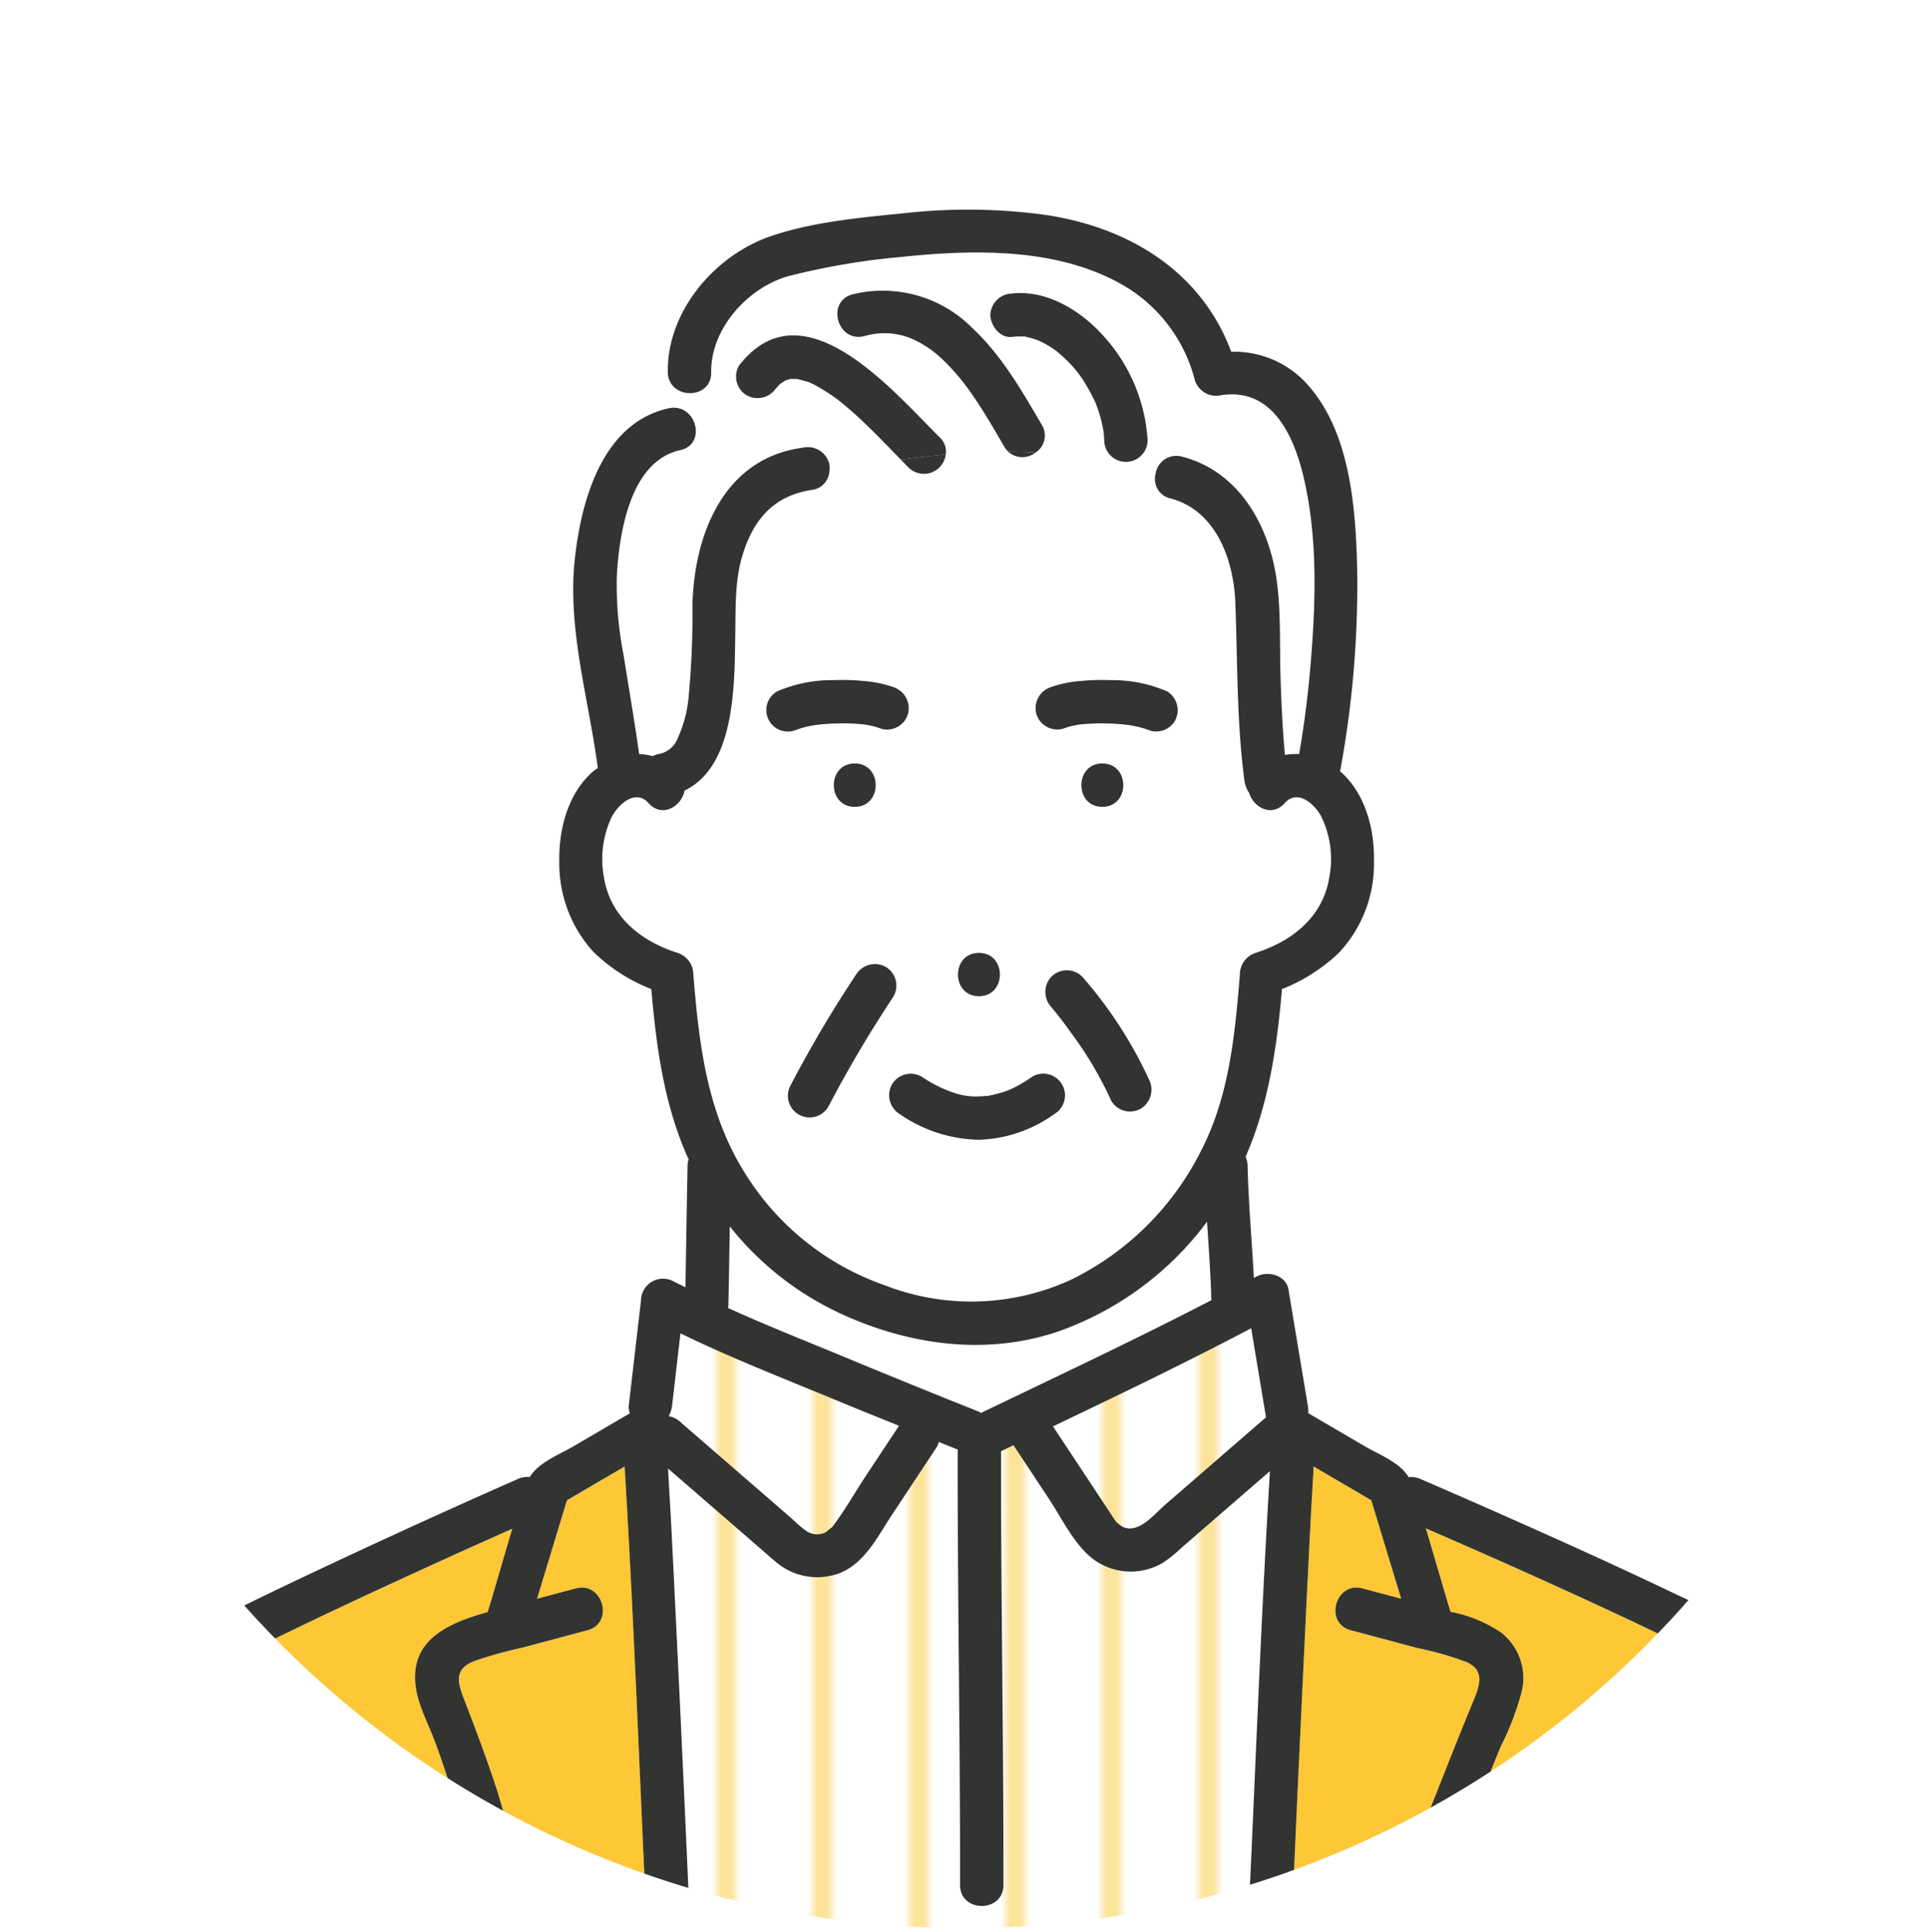 <svg xmlns="http://www.w3.org/2000/svg" xmlns:xlink="http://www.w3.org/1999/xlink" width="200" height="200.383" viewBox="0 0 200 200.383"><defs><style>.a{fill:#fff;}.b,.c{fill:none;}.c{stroke:#fdc736;stroke-miterlimit:10;}.d{clip-path:url(#a);}.e{fill:url(#b);}.f{fill:#fdc736;}.g{fill:#323431;}</style><clipPath id="a"><circle class="a" cx="100" cy="100" r="100"/></clipPath><pattern id="b" width="10" height="10" patternTransform="translate(20.314 6.049)" patternUnits="userSpaceOnUse" viewBox="0 0 10 10"><rect class="b" width="10" height="10"/><rect class="a" width="10" height="10"/><line class="c" x1="5" y1="10" x2="5"/></pattern></defs><circle class="a" cx="100" cy="100" r="100"/><g class="d"><path class="e" d="M109.229,147.96q1.875,2.836,3.752,5.672,1.094,1.653,2.186,3.305c.193.292.375.595.581.878.009.013.028.037.047.062a7.019,7.019,0,0,0,.645.492c1.666.8,3.322-1.326,4.411-2.269l10.477-9.081-1.539-9.237C123.028,141.344,116.128,144.664,109.229,147.96Z"/><path class="e" d="M70.588,138.3l-.87,7.486a3.045,3.045,0,0,1-.352,1.108,2.281,2.281,0,0,1,1.14.54l4.87,4.221,6.555,5.682c.521.452,1.027.97,1.587,1.376a2.115,2.115,0,0,0,1.017.422,2,2,0,0,0,1.112-.2c.139-.071.86-.773.559-.388,1.318-1.683,2.4-3.623,3.575-5.405l3.435-5.192c.015-.022.033-.038.048-.06-2.317-.944-4.641-1.872-6.952-2.83C81.074,142.892,75.706,140.8,70.588,138.3Z"/><path class="a" d="M110.184,137.967c-7.453,2.694-15.523,1.656-22.633-1.548A31.647,31.647,0,0,1,75.7,127.214q-.066,4.078-.143,8.158a2.409,2.409,0,0,1-.037.31c4.063,1.843,8.236,3.49,12.329,5.185q6.75,2.8,13.535,5.509a3.159,3.159,0,0,1,.38.182c7.977-3.839,16.022-7.612,23.892-11.688-.076-2.718-.271-5.428-.451-8.139A32.809,32.809,0,0,1,110.184,137.967Z"/><path class="a" d="M126.708,40.991a2.318,2.318,0,0,1-2.767-1.572,15.969,15.969,0,0,0-7.232-9.715c-6.816-4.041-15.6-3.845-23.217-3.051a73.941,73.941,0,0,0-11.641,1.975c-4.24,1.154-8.152,5.462-8.077,9.988.037,2.278-2.721,2.754-3.934,1.457a16.162,16.162,0,0,1-1.721,2.638,9.74,9.74,0,0,1,1.243-.359c2.827-.618,4.024,3.721,1.2,4.339-5.232,1.145-6.34,8.67-6.581,13.092a37.808,37.808,0,0,0,.69,8.106c.552,3.444,1.143,6.881,1.628,10.334a5.831,5.831,0,0,1,1.4.208,2.323,2.323,0,0,1,.563-.207,2.6,2.6,0,0,0,2.059-1.707,12.97,12.97,0,0,0,1.1-4.123,93.072,93.072,0,0,0,.407-9.71c.2-7.3,3.271-15.143,11.405-16.239A2.309,2.309,0,0,1,86,48.017a2.244,2.244,0,0,1,.036.891c2.422-.468,4.9-.891,7.409-1.232-.893-.914-1.776-1.838-2.681-2.74-.67-.668-1.352-1.326-2.055-1.96q-.511-.462-1.04-.906c-.214-.18-.432-.356-.651-.531l-.093-.076c-.025-.016-.059-.04-.108-.076A19.121,19.121,0,0,0,84.5,39.918c-.164-.084-.33-.161-.495-.241-.033-.015-.047-.023-.066-.033s-.073-.02-.135-.039c-.347-.108-.7-.186-1.05-.293l-.022,0c-.057-.005-.114-.011-.17-.014a4.261,4.261,0,0,1-.466,0l-.065,0c-.031.007-.063.011-.094.018-.146.044-.3.091-.443.129h-.01a.227.227,0,0,1-.027.025,3.6,3.6,0,0,1-.4.252c-.06.054-.2.17-.236.2-.062.061-.57.647-.28.272a2.308,2.308,0,0,1-3.078.807,2.263,2.263,0,0,1-.808-3.079c6.616-8.566,15.949,2.609,20.811,7.425a2.033,2.033,0,0,1,.636,1.794c2.163-.188,4.333-.284,6.494-.281a2.333,2.333,0,0,1-.425-.526c-.893-1.538-1.783-3.078-2.761-4.563q-.415-.632-.854-1.249c-.125-.176-.253-.352-.382-.526l-.206-.271a23.018,23.018,0,0,0-1.805-2.054c-.321-.322-.654-.633-1-.929-.047-.04-.339-.275-.373-.307-.131-.1-.262-.194-.4-.286a12.111,12.111,0,0,0-1.127-.688c-.171-.092-.346-.175-.522-.259-.042-.017-.239-.1-.319-.134a7.312,7.312,0,0,0-4.77-.208c-2.813.71-4-3.631-1.2-4.339a13.092,13.092,0,0,1,12.43,3.528c3.011,2.817,5.114,6.482,7.166,10.013a2.1,2.1,0,0,1-.637,2.868,44.842,44.842,0,0,1,12.443,2.248,2.183,2.183,0,0,1,2.74-1.822c5.993,1.553,9.111,7.263,9.858,13.046.416,3.219.264,6.536.368,9.777.087,2.709.2,5.422.458,8.121a6.048,6.048,0,0,1,1.473-.078q.747-4.317,1.132-8.683c.574-6.523.853-13.391-.613-19.819C134.24,45.156,131.961,40.2,126.708,40.991Zm-9.9,6.918a2.288,2.288,0,0,1-2.25-2.25c-.012-.254-.036-.506-.055-.76,0-.037,0-.054,0-.077l-.017-.083c-.074-.378-.142-.755-.237-1.129s-.2-.745-.33-1.112q-.11-.321-.233-.637c-.018-.046-.037-.091-.055-.137-.007-.015,0-.007-.019-.042a22.722,22.722,0,0,0-1.155-2.125c-.181-.282-.376-.555-.574-.825-.06-.076-.223-.287-.262-.333q-.181-.216-.37-.426a15.514,15.514,0,0,0-1.6-1.515c-.065-.051-.138-.108-.173-.133q-.25-.177-.508-.34a10.491,10.491,0,0,0-.965-.542c-.065-.032-.231-.1-.29-.129-.079-.03-.157-.061-.237-.089a7.947,7.947,0,0,0-.924-.256c-.1-.022-.2-.041-.309-.058l.289.036c-.088-.071-.427-.038-.542-.042a6.557,6.557,0,0,0-1,.042c-1.252.14-2.2-1.144-2.25-2.25a2.305,2.305,0,0,1,2.25-2.25c3.6-.4,7.119,1.769,9.444,4.344a17.649,17.649,0,0,1,4.631,10.868A2.28,2.28,0,0,1,116.805,47.909Z"/><path class="a" d="M133.264,83.307c-1.329,1.5-3.248.444-3.684-1.063a3.014,3.014,0,0,1-.5-1.33c-.8-6.123-.7-12.3-.938-18.452-.173-4.424-2.026-9.541-6.733-10.761a2.06,2.06,0,0,1-1.544-2.517,44.842,44.842,0,0,0-12.443-2.248,2.185,2.185,0,0,1-2.824-.07c-2.161,0-4.331.093-6.494.281a2.279,2.279,0,0,1-3.818,1.388c-.285-.282-.561-.573-.841-.859-2.51.341-4.987.764-7.409,1.232a2.092,2.092,0,0,1-1.607,1.877c-4.066.547-6.236,2.973-7.406,6.8-.811,2.652-.7,5.41-.755,8.436-.086,4.981.02,13.442-5.261,15.991-.292,1.627-2.335,2.874-3.731,1.3-1.314-1.482-3.081.024-3.838,1.457A10.24,10.24,0,0,0,62.648,91c.646,4.079,3.809,6.615,7.619,7.831A2.345,2.345,0,0,1,71.918,101c.567,7.1,1.388,14.246,5.206,20.435A27.856,27.856,0,0,0,91.8,133.326a24.761,24.761,0,0,0,19.418-.643,29.722,29.722,0,0,0,13.4-13.384c2.9-5.637,3.5-12.079,4-18.3a2.34,2.34,0,0,1,1.652-2.17c3.809-1.217,6.972-3.752,7.618-7.831A10.018,10.018,0,0,0,137,84.587C136.206,83.214,134.52,81.89,133.264,83.307ZM101.549,98.838c2.9,0,2.895,4.5,0,4.5S98.653,98.838,101.549,98.838ZM88.666,83.691c-2.9,0-2.895-4.5,0-4.5S91.562,83.691,88.666,83.691Zm2.756-8.1a7.089,7.089,0,0,0-1.1-.326c-.179-.039-.359-.071-.54-.1-.567-.027-.209-.035-.039-.007l.039.007.068,0c-.106,0-.213-.025-.318-.036a21.492,21.492,0,0,0-2.848-.09q-.712.022-1.421.086c-.2.018-.4.043-.6.065l-.3.047c-.356.062-.71.135-1.059.231-.163.044-.326.094-.485.151s-.177.058-.134.036a2.23,2.23,0,0,1-2.066-3.95,14.378,14.378,0,0,1,5.922-1.161,21.277,21.277,0,0,1,3.05.092,11.606,11.606,0,0,1,3.02.614,2.315,2.315,0,0,1,1.571,2.767A2.259,2.259,0,0,1,91.422,75.594Zm17.936,39.969a14.11,14.11,0,0,1-7.828,2.662,14.894,14.894,0,0,1-8.2-2.662,2.3,2.3,0,0,1-.807-3.078,2.266,2.266,0,0,1,3.078-.807,13.392,13.392,0,0,0,3.04,1.562,6.884,6.884,0,0,0,2.885.485c.286,0,.57-.026.856-.045l.126-.007c.026-.007.067-.017.126-.03a14.216,14.216,0,0,0,1.684-.45c.129-.046.257-.095.385-.145l.015-.007c.245-.11.487-.229.725-.354a16.029,16.029,0,0,0,1.64-1.009,2.25,2.25,0,1,1,2.271,3.885Zm4.99-31.872c-2.9,0-2.895-4.5,0-4.5S117.244,83.691,114.348,83.691Zm7.518-8.9a2.253,2.253,0,0,1-2.908.859.668.668,0,0,1,.095.05.95.95,0,0,0-.235-.089c-.146-.051-.3-.095-.445-.136a11.151,11.151,0,0,0-1.117-.24c-.085-.015-.171-.028-.256-.041-.193-.022-.386-.044-.58-.062q-.71-.064-1.421-.086a21.148,21.148,0,0,0-2.913.1l-.121.015-.026,0q-.291.047-.579.108a7.089,7.089,0,0,0-1.1.326,2.275,2.275,0,0,1-2.768-1.572,2.306,2.306,0,0,1,1.572-2.767,11.59,11.59,0,0,1,3.019-.614,21.287,21.287,0,0,1,3.051-.092,14.381,14.381,0,0,1,5.922,1.161A2.284,2.284,0,0,1,121.866,74.789Z"/><path class="f" d="M66.97,197.181q-.1-2.372-.211-4.743c-.6-13.437-1.143-26.886-1.957-40.314q-2.994,1.751-5.987,3.5l-3.1,10.216q2.013-.539,4.027-1.074c2.808-.741,3.994,3.6,1.2,4.339-2.247.594-4.491,1.2-6.737,1.8a42.414,42.414,0,0,0-5.065,1.42c-1.895.771-1.744,1.994-1.077,3.726,1.3,3.363,2.559,6.686,3.649,10.128a97.752,97.752,0,0,0,3.4,9.867,2.3,2.3,0,0,1-.807,3.078,2.269,2.269,0,0,1-3.079-.807,118.849,118.849,0,0,1-4.139-11.85c-.638-2-1.281-4.008-2.026-5.975-.7-1.844-1.676-3.6-1.932-5.576-.637-4.931,3.566-6.6,7.47-7.7.869-2.867,1.683-5.765,2.552-8.641-2.158.962-4.316,1.923-6.467,2.9-5.315,2.412-10.616,4.858-15.875,7.391-2.5,1.2-4.982,2.422-7.443,3.694-1.758.909-3.473,1.6-4.682,3.086-2.991,3.669-4.413,8.823-5.683,13.292-.827,2.912-1.563,5.866-2.122,8.843-.414,2.207-3.106,1.968-4.05.432l-.608,2.171H70.2l-.049-1.172A2.326,2.326,0,0,1,66.97,197.181Z"/><path class="e" d="M129.6,197.181q.1-2.372.211-4.743c.595-13.277,1.132-26.565,1.929-39.832l-2.467,2.138-6.653,5.767a14.687,14.687,0,0,1-2.008,1.617,6.531,6.531,0,0,1-7.1-.319c-2.029-1.478-3.346-4.292-4.7-6.337l-3.674-5.553-1.189.569c-.034.017-.068.023-.1.037,0,.015,0,.027,0,.041-.022,14.991.268,29.981.246,44.972,0,2.9-4.5,2.895-4.5,0,.022-14.991-.268-29.981-.246-44.972,0-.066.014-.123.019-.187-.66-.264-1.315-.538-1.974-.8a2.281,2.281,0,0,1-.293.65l-4.572,6.912c-1.5,2.27-2.855,5.119-5.57,6.1a6.612,6.612,0,0,1-6.576-1.307c-.508-.423-1-.867-1.5-1.3l-9.581-8.3c.127,2.232.261,4.463.376,6.7q.983,19.073,1.792,38.153a1.936,1.936,0,0,1-1.323,2.03l.049,1.172h61.863v-1.058A2.055,2.055,0,0,1,129.6,197.181Z"/><path class="f" d="M189.419,197.78a97.587,97.587,0,0,0-2.3-10.711c-1.116-4.114-2.392-9.434-5.55-12.527-1.281-1.255-3.643-2.163-5.4-3.043-2.5-1.258-5.032-2.468-7.568-3.659-6.844-3.214-13.753-6.294-20.691-9.3.872,2.882,1.692,5.785,2.562,8.66a14.025,14.025,0,0,1,5.258,2.153,6,6,0,0,1,2.14,6.09,29.153,29.153,0,0,1-2.177,5.708c-.8,1.93-1.567,3.874-2.334,5.818-1.5,3.8-2.965,7.616-4.622,11.35a2.266,2.266,0,0,1-3.079.807,2.325,2.325,0,0,1-.807-3.078c2.861-6.447,5.294-13.095,8-19.608.706-1.695,1.188-3.192-.761-4.053a34.7,34.7,0,0,0-5.08-1.441c-2.293-.612-4.585-1.231-6.88-1.837-2.8-.74-1.606-5.079,1.2-4.339q2.016.532,4.027,1.074-1.551-5.107-3.1-10.216l-5.976-3.5c-.132,2.3-.269,4.6-.387,6.9q-.982,19.073-1.793,38.153a2.2,2.2,0,0,1-2.036,2.144v1.058h60.589l-.163-1.306C191.293,199.724,189.678,199.464,189.419,197.78Z"/><path class="g" d="M114.348,79.191c-2.895,0-2.9,4.5,0,4.5S117.249,79.191,114.348,79.191Z"/><path class="g" d="M88.666,79.191c-2.895,0-2.9,4.5,0,4.5S91.566,79.191,88.666,79.191Z"/><path class="g" d="M92.619,71.255a11.606,11.606,0,0,0-3.02-.614,21.277,21.277,0,0,0-3.05-.092,14.378,14.378,0,0,0-5.922,1.161,2.23,2.23,0,0,0,2.066,3.95c-.043.022-.033.024.134-.036s.322-.107.485-.151c.349-.1.7-.169,1.059-.231l.3-.047c.2-.022.4-.047.6-.065q.708-.064,1.421-.086a21.492,21.492,0,0,1,2.848.09c.105.011.212.032.318.036l-.068,0c.181.03.361.062.54.1a7.089,7.089,0,0,1,1.1.326,2.259,2.259,0,0,0,2.768-1.572A2.315,2.315,0,0,0,92.619,71.255Z"/><path class="g" d="M89.785,75.167l-.039-.007C89.576,75.132,89.218,75.14,89.785,75.167Z"/><path class="g" d="M121.059,71.71a14.381,14.381,0,0,0-5.922-1.161,21.287,21.287,0,0,0-3.051.092,11.59,11.59,0,0,0-3.019.614,2.306,2.306,0,0,0-1.572,2.767,2.275,2.275,0,0,0,2.768,1.572,7.089,7.089,0,0,1,1.1-.326q.288-.061.579-.108l.026,0,.121-.015a21.148,21.148,0,0,1,2.913-.1q.711.022,1.421.086c.194.018.387.04.58.062.085.013.171.026.256.041a11.151,11.151,0,0,1,1.117.24c.15.041.3.085.445.136a.95.95,0,0,1,.235.089.668.668,0,0,0-.095-.05,2.253,2.253,0,0,0,2.908-.859A2.284,2.284,0,0,0,121.059,71.71Z"/><path class="g" d="M101.549,98.838c-2.9,0-2.9,4.5,0,4.5S104.449,98.838,101.549,98.838Z"/><path class="g" d="M186.153,173.053c-2.844-3.919-8.139-5.692-12.365-7.716-5.5-2.636-11.065-5.155-16.641-7.633q-4.894-2.177-9.814-4.3a2.36,2.36,0,0,0-1.209-.18c-.9-1.528-3.061-2.339-4.516-3.189l-5.9-3.451a2.472,2.472,0,0,0-.017-.634q-1.017-6.1-2.033-12.194c-.249-1.494-2.146-1.973-3.305-1.344-.094.051-.191.1-.286.149-.2-3.891-.563-7.772-.647-11.671a2.313,2.313,0,0,0-.212-.9c2.4-5.46,3.256-11.408,3.777-17.393a18.321,18.321,0,0,0,5.866-3.728,13.451,13.451,0,0,0,3.676-9.43c.083-3.316-.84-7-3.364-9.308-.047-.043-.1-.073-.151-.115a105.623,105.623,0,0,0,1.772-21c-.145-6.456-.744-14.659-5.549-19.549a10.165,10.165,0,0,0-7.515-2.978c-3.088-8.315-10.606-12.932-19.354-14.21a59.285,59.285,0,0,0-14.423-.178c-4.575.453-9.659.909-14.029,2.413-5.78,1.989-10.742,7.8-10.638,14.1a2.114,2.114,0,0,0,.566,1.457,4.154,4.154,0,0,0,.45-1.755,4.154,4.154,0,0,1-.45,1.755c1.213,1.3,3.971.821,3.934-1.457-.075-4.526,3.837-8.834,8.077-9.988a73.941,73.941,0,0,1,11.641-1.975c7.615-.794,16.4-.99,23.217,3.051a15.969,15.969,0,0,1,7.232,9.715,2.318,2.318,0,0,0,2.767,1.572c5.253-.788,7.532,4.165,8.574,8.735,1.466,6.428,1.187,13.3.613,19.819q-.384,4.363-1.132,8.683a6.048,6.048,0,0,0-1.473.078c-.254-2.7-.371-5.412-.458-8.121-.1-3.241.048-6.558-.368-9.777-.747-5.783-3.865-11.493-9.858-13.046a2.183,2.183,0,0,0-2.74,1.822c.987.338,1.965.708,2.924,1.134-.959-.426-1.937-.8-2.924-1.134A2.06,2.06,0,0,0,121.41,51.7c4.707,1.22,6.56,6.337,6.733,10.761.241,6.157.133,12.329.938,18.452a3.014,3.014,0,0,0,.5,1.33c.436,1.507,2.355,2.561,3.684,1.063,1.256-1.417,2.942-.093,3.737,1.28A10.018,10.018,0,0,1,137.893,91c-.646,4.079-3.809,6.614-7.618,7.831a2.34,2.34,0,0,0-1.652,2.17c-.5,6.219-1.1,12.661-4,18.3a29.722,29.722,0,0,1-13.4,13.384,24.761,24.761,0,0,1-19.418.643,27.856,27.856,0,0,1-14.679-11.89c-3.818-6.189-4.639-13.33-5.206-20.435a2.345,2.345,0,0,0-1.651-2.17c-3.81-1.216-6.973-3.752-7.619-7.831a10.24,10.24,0,0,1,.791-6.236c.757-1.433,2.524-2.939,3.838-1.457,1.4,1.574,3.439.327,3.731-1.3,5.281-2.549,5.175-11.01,5.261-15.991.052-3.026-.056-5.784.755-8.436,1.17-3.822,3.34-6.248,7.406-6.8a2.092,2.092,0,0,0,1.607-1.877c-2.309.446-4.57.926-6.747,1.41,2.177-.484,4.438-.964,6.747-1.41A2.244,2.244,0,0,0,86,48.017a2.309,2.309,0,0,0-2.768-1.572c-8.134,1.1-11.2,8.939-11.4,16.239a93.072,93.072,0,0,1-.407,9.71,12.97,12.97,0,0,1-1.1,4.123,2.6,2.6,0,0,1-2.059,1.707,2.323,2.323,0,0,0-.563.207,5.831,5.831,0,0,0-1.4-.208c-.485-3.453-1.076-6.89-1.628-10.334a37.808,37.808,0,0,1-.69-8.106c.241-4.422,1.349-11.947,6.581-13.092,2.828-.618,1.631-4.957-1.2-4.339a9.74,9.74,0,0,0-1.243.359c-1.151,1.536-2.329,3.072-2.329,4.607,0-1.535,1.178-3.071,2.329-4.607-5.938,2.163-7.9,9.667-8.505,15.37-.764,7.218,1.468,14.461,2.394,21.576-.158.117-.325.217-.474.347-2.64,2.292-3.6,6.056-3.518,9.437a13.568,13.568,0,0,0,3.5,9.253,17.846,17.846,0,0,0,6.044,3.9c.52,6.056,1.342,12.112,3.869,17.663a2.286,2.286,0,0,0-.109.631c-.087,4.213-.144,8.427-.222,12.641-.4-.209-.82-.4-1.22-.611a2.282,2.282,0,0,0-3.385,1.942q-.636,5.463-1.27,10.924a1.636,1.636,0,0,0,.119.811l-5.879,3.438c-1.455.85-3.6,1.657-4.51,3.179a2.347,2.347,0,0,0-1.216.19q-12.159,5.361-24.163,11.075c-2.613,1.251-5.218,2.519-7.8,3.839-1.957,1-4.108,1.912-5.684,3.486-3.55,3.545-5.3,8.987-6.759,13.657a98.693,98.693,0,0,0-2.8,11.121,2.244,2.244,0,0,0,.289,1.629l.6-2.151-.6,2.151c.944,1.536,3.636,1.775,4.05-.432.559-2.977,1.3-5.931,2.122-8.843,1.27-4.469,2.692-9.623,5.683-13.292,1.209-1.484,2.924-2.177,4.682-3.086,2.461-1.272,4.948-2.492,7.443-3.694,5.259-2.533,10.56-4.979,15.875-7.391,2.151-.977,4.309-1.938,6.467-2.9-.869,2.876-1.683,5.774-2.552,8.641-3.9,1.1-8.107,2.77-7.47,7.7.256,1.979,1.233,3.732,1.932,5.576.745,1.967,1.388,3.971,2.026,5.975a118.849,118.849,0,0,0,4.139,11.85,2.269,2.269,0,0,0,3.079.807,2.3,2.3,0,0,0,.807-3.078,97.752,97.752,0,0,1-3.4-9.867c-1.09-3.442-2.353-6.765-3.649-10.128-.667-1.732-.818-2.955,1.077-3.726a42.414,42.414,0,0,1,5.065-1.42c2.246-.6,4.49-1.2,6.737-1.8,2.8-.739,1.611-5.08-1.2-4.339q-2.015.532-4.027,1.074l3.1-10.216q2.993-1.752,5.987-3.5c.814,13.428,1.355,26.877,1.957,40.314q.106,2.372.211,4.743c.127,2.885,4.628,2.9,4.5,0q-.837-19.079-1.792-38.153c-.115-2.233-.249-4.464-.376-6.7l9.581,8.3c.5.433.992.877,1.5,1.3a6.612,6.612,0,0,0,6.576,1.307c2.715-.986,4.068-3.835,5.57-6.1l4.572-6.912a2.281,2.281,0,0,0,.293-.65c.659.265,1.314.539,1.974.8,0,.064-.019.121-.019.187-.022,14.991.268,29.981.246,44.972,0,2.895,4.5,2.9,4.5,0,.022-14.991-.268-29.981-.246-44.972,0-.014,0-.026,0-.041.034-.014.068-.02.1-.037l1.189-.569,3.674,5.553c1.353,2.045,2.67,4.859,4.7,6.337a6.531,6.531,0,0,0,7.1.319,14.687,14.687,0,0,0,2.008-1.617l6.653-5.767,2.467-2.138c-.8,13.267-1.334,26.555-1.929,39.832q-.107,2.372-.211,4.743c-.127,2.9,4.374,2.89,4.5,0q.838-19.079,1.793-38.153c.118-2.3.255-4.6.387-6.9l5.976,3.5q1.552,5.107,3.1,10.216-2.013-.539-4.027-1.074c-2.8-.74-4,3.6-1.2,4.339,2.295.606,4.587,1.225,6.88,1.837a34.7,34.7,0,0,1,5.08,1.441c1.949.861,1.467,2.358.761,4.053-2.709,6.513-5.142,13.161-8,19.608a2.325,2.325,0,0,0,.807,3.078,2.266,2.266,0,0,0,3.079-.807c1.657-3.734,3.124-7.551,4.622-11.35.767-1.944,1.535-3.888,2.334-5.818a29.153,29.153,0,0,0,2.177-5.708,6,6,0,0,0-2.14-6.09,14.025,14.025,0,0,0-5.258-2.153c-.87-2.875-1.69-5.778-2.562-8.66,6.938,3.008,13.847,6.088,20.691,9.3,2.536,1.191,5.064,2.4,7.568,3.659,1.754.88,4.116,1.788,5.4,3.043,3.158,3.093,4.434,8.413,5.55,12.527a97.587,97.587,0,0,1,2.3,10.711c.259,1.684,1.874,1.944,3.066,1.3l-.31-2.476.31,2.476a2.369,2.369,0,0,0,1.274-2.494c-.475-3.089-1.139-6.161-1.906-9.19C190.619,182.52,189.146,177.176,186.153,173.053Zm-92.937-25.1-3.435,5.192c-1.179,1.782-2.257,3.722-3.575,5.405.3-.385-.42.317-.559.388a2,2,0,0,1-1.112.2,2.115,2.115,0,0,1-1.017-.422c-.56-.406-1.066-.924-1.587-1.376l-6.555-5.682-4.87-4.221a2.281,2.281,0,0,0-1.14-.54,3.045,3.045,0,0,0,.352-1.108l.87-7.486c5.118,2.5,10.486,4.591,15.724,6.763,2.311.958,4.635,1.886,6.952,2.83C93.249,147.916,93.231,147.932,93.216,147.954Zm8.552-1.4a3.159,3.159,0,0,0-.38-.182q-6.786-2.708-13.535-5.509c-4.093-1.695-8.266-3.342-12.329-5.185a2.409,2.409,0,0,0,.037-.31q.082-4.079.143-8.158a31.647,31.647,0,0,0,11.847,9.205c7.11,3.2,15.18,4.242,22.633,1.548a32.809,32.809,0,0,0,15.025-11.236c.18,2.711.375,5.421.451,8.139C117.79,138.946,109.745,142.719,101.768,146.558Zm19.083,9.542c-1.089.943-2.745,3.069-4.411,2.269a7.019,7.019,0,0,1-.645-.492c-.019-.025-.038-.049-.047-.062-.206-.283-.388-.586-.581-.878q-1.094-1.651-2.186-3.305-1.876-2.837-3.752-5.672c6.9-3.3,13.8-6.616,20.56-10.178l1.539,9.237Z"/><path class="g" d="M104.98,30.447a2.305,2.305,0,0,0-2.25,2.25c.05,1.106,1,2.39,2.25,2.25a6.557,6.557,0,0,1,1-.042c.115,0,.454-.029.542.042l-.289-.036c.1.017.207.036.309.058a7.947,7.947,0,0,1,.924.256c.08.028.158.059.237.089.059.026.225.1.29.129a10.491,10.491,0,0,1,.965.542q.258.163.508.34c.035.025.108.082.173.133a15.514,15.514,0,0,1,1.6,1.515q.189.21.37.426c.039.046.2.257.262.333.2.27.393.543.574.825a22.722,22.722,0,0,1,1.155,2.125c.015.035.012.027.019.042.018.046.037.091.055.137q.123.317.233.637.188.551.33,1.112c.095.374.163.751.237,1.129l.017.083c0,.023,0,.04,0,.077.019.254.043.506.055.76a2.25,2.25,0,0,0,4.5,0,17.649,17.649,0,0,0-4.631-10.868C112.1,32.216,108.581,30.043,104.98,30.447Z"/><path class="g" d="M100.894,34.055a13.092,13.092,0,0,0-12.43-3.528c-2.806.708-1.617,5.049,1.2,4.339a7.312,7.312,0,0,1,4.77.208c.08.029.277.117.319.134.176.084.351.167.522.259a12.111,12.111,0,0,1,1.127.688c.134.092.265.188.4.286.034.032.326.267.373.307.345.3.678.607,1,.929a23.018,23.018,0,0,1,1.805,2.054l.206.271c.129.174.257.35.382.526q.44.617.854,1.249c.978,1.485,1.868,3.025,2.761,4.563a2.333,2.333,0,0,0,.425.526q1.416,0,2.824.07a2.1,2.1,0,0,0,.637-2.868C106.008,40.537,103.905,36.872,100.894,34.055Z"/><path class="g" d="M107.423,46.936q-1.409-.068-2.824-.07A2.185,2.185,0,0,0,107.423,46.936Z"/><path class="g" d="M94.287,48.535a2.279,2.279,0,0,0,3.818-1.388c-1.56.135-3.114.318-4.659.529C93.726,47.962,94,48.253,94.287,48.535Z"/><path class="g" d="M76.658,37.928a2.263,2.263,0,0,0,.808,3.079,2.308,2.308,0,0,0,3.078-.807c-.29.375.218-.211.28-.272.036-.035.176-.151.236-.2a3.6,3.6,0,0,0,.4-.252.227.227,0,0,0,.027-.025h.01c.147-.038.3-.085.443-.129.031-.007.063-.011.094-.018l.065,0a4.261,4.261,0,0,0,.466,0c.056,0,.113.009.17.014l.022,0c.345.107.7.185,1.05.293.062.019.1.03.135.039s.033.018.066.033c.165.08.331.157.495.241a19.121,19.121,0,0,1,2.319,1.469c.049.036.083.06.108.076l.093.076c.219.175.437.351.651.531q.529.443,1.04.906c.7.634,1.385,1.292,2.055,1.96.905.9,1.788,1.826,2.681,2.74,1.545-.211,3.1-.394,4.659-.529a2.033,2.033,0,0,0-.636-1.794C92.607,40.537,83.274,29.362,76.658,37.928Z"/><path class="g" d="M107.087,111.678a16.029,16.029,0,0,1-1.64,1.009c-.238.125-.48.244-.725.354l-.015.007c-.128.05-.256.1-.385.145a14.216,14.216,0,0,1-1.684.45c-.059.013-.1.023-.126.03l-.126.007c-.286.019-.57.042-.856.045a6.884,6.884,0,0,1-2.885-.485,13.392,13.392,0,0,1-3.04-1.562,2.266,2.266,0,0,0-3.078.807,2.3,2.3,0,0,0,.807,3.078,14.894,14.894,0,0,0,8.2,2.662,14.11,14.11,0,0,0,7.828-2.662,2.25,2.25,0,1,0-2.271-3.885Z"/><path class="g" d="M112.258,101.3a2.259,2.259,0,0,0-3.182,0,2.309,2.309,0,0,0,0,3.182c.239.283.471.574.7.864l.265.339.044.058c.07.091.139.183.208.274q.486.646.956,1.306a38.369,38.369,0,0,1,4.027,6.859,2.257,2.257,0,0,0,3.079.808,2.321,2.321,0,0,0,.807-3.079A44.256,44.256,0,0,0,112.258,101.3Z"/><path class="g" d="M91.875,100.29a2.306,2.306,0,0,0-3.078.807,126.4,126.4,0,0,0-6.756,11.428,2.25,2.25,0,1,0,3.885,2.271,126.713,126.713,0,0,1,6.756-11.427A2.263,2.263,0,0,0,91.875,100.29Z"/></g></svg>